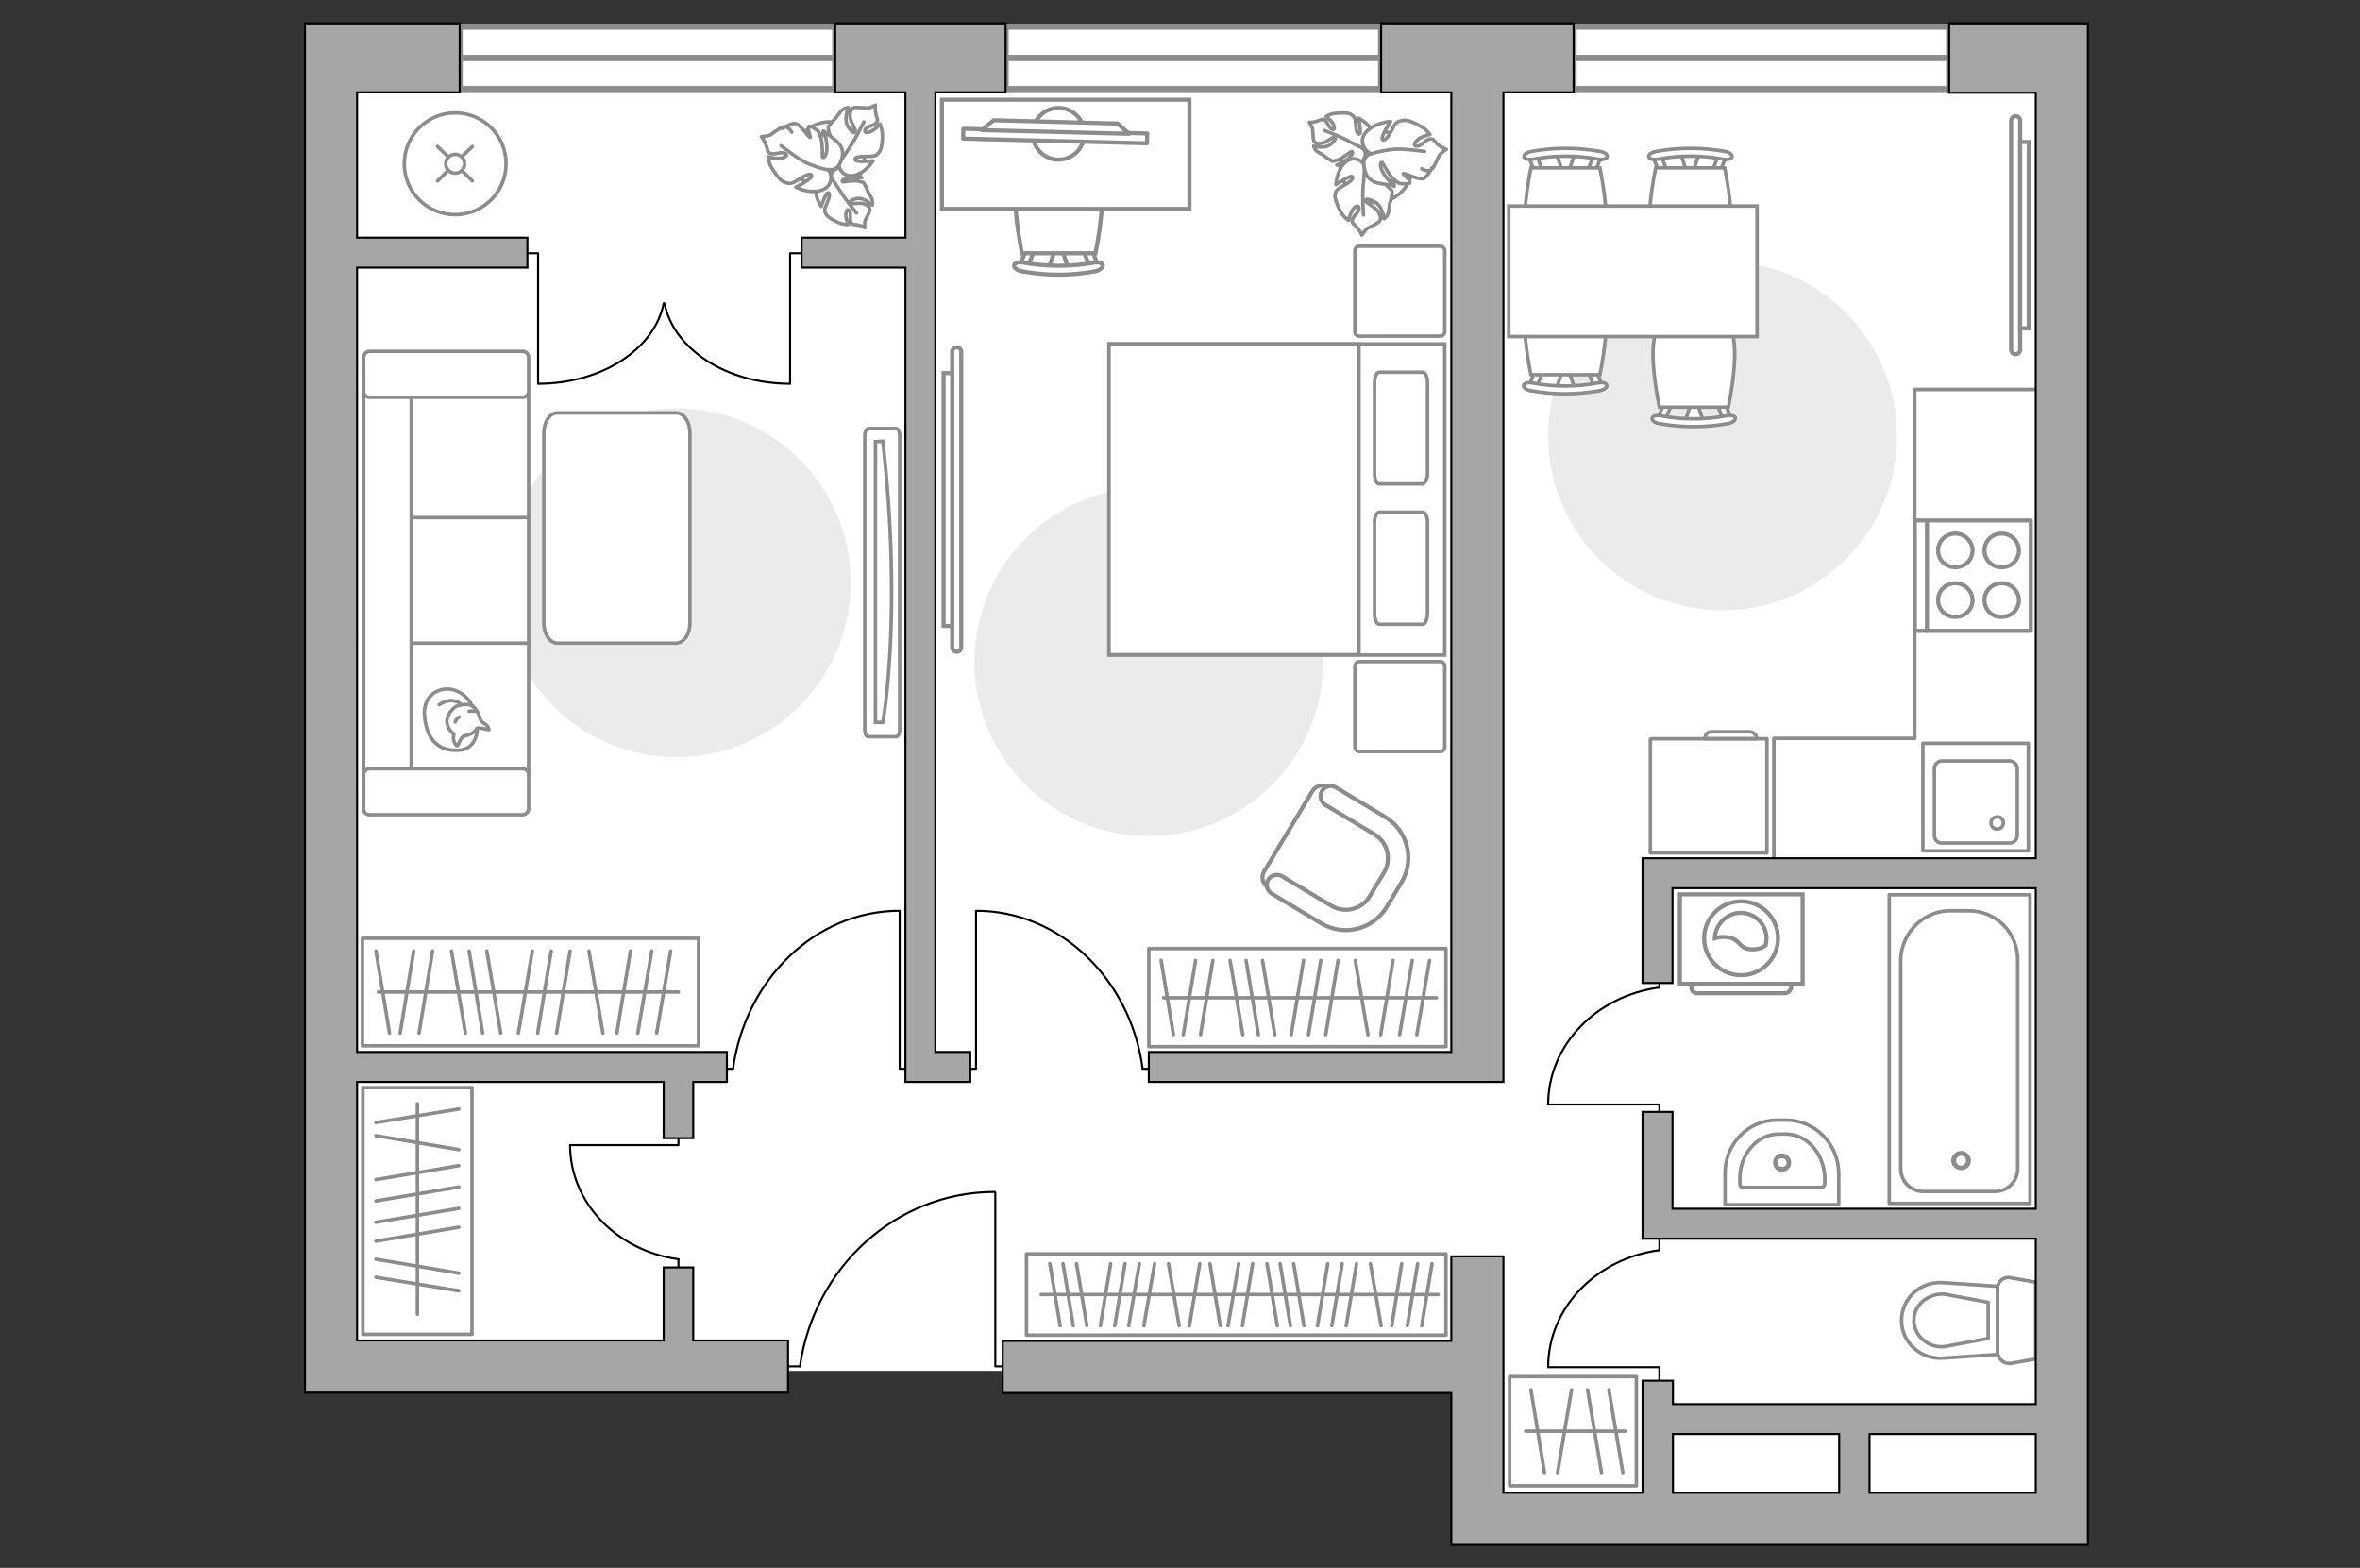 <?xml version="1.0" encoding="utf-8"?>
<!-- Generator: Adobe Illustrator 25.1.0, SVG Export Plug-In . SVG Version: 6.00 Build 0)  -->
<svg version="1.1" id="Слой_1" xmlns="http://www.w3.org/2000/svg" xmlns:xlink="http://www.w3.org/1999/xlink" x="0px" y="0px"
	 viewBox="0 0 575 382" style="enable-background:new 0 0 575 382;" xml:space="preserve">
<rect x="0" y="0" width="575" height="382" fill="#333333" stroke="none"/>
<style type="text/css">
	.st0{fill:#FFFFFF;}
	.st1{fill:#FFFFFF;stroke:#8C8C8C;stroke-width:1.5;stroke-linecap:round;stroke-miterlimit:10;}
	.st2{fill:none;stroke:#8C8C8C;stroke-width:0.883;stroke-linecap:round;stroke-linejoin:round;stroke-miterlimit:10;}
	.st3{fill:none;stroke:#8C8C8C;stroke-width:0.854;stroke-linecap:round;stroke-linejoin:round;stroke-miterlimit:10;}
	.st4{fill:#EBEBEB;}
	.st5{fill:#FFFFFF;stroke:#8C8C8C;stroke-width:0.854;stroke-miterlimit:10;}
	.st6{fill:#FFFFFF;stroke:#8C8C8C;stroke-width:0.854;stroke-linecap:round;stroke-linejoin:round;stroke-miterlimit:10;}
	.st7{fill:#FFFFFF;stroke:#8C8C8C;stroke-miterlimit:10;}
	.st8{fill:#FFFFFF;stroke:#8C8C8C;stroke-linecap:round;stroke-linejoin:round;stroke-miterlimit:10.001;}
	.st9{fill:#FFFFFF;stroke:#8C8C8C;stroke-width:1;stroke-linecap:round;stroke-linejoin:round;stroke-miterlimit:10.002;}
	.st10{fill:#FFFFFF;stroke:#8C8C8C;stroke-linecap:round;stroke-linejoin:round;stroke-miterlimit:10;}
	.st11{fill:none;stroke:#000000;stroke-width:0.5;stroke-linecap:round;stroke-linejoin:round;stroke-miterlimit:10;}
	.st12{fill:none;stroke:#8C8C8C;stroke-linecap:round;stroke-linejoin:round;stroke-miterlimit:10;}
	.st13{fill:#8C8C8C;}
	.st14{fill:#A6A6A6;stroke:#000000;stroke-width:0.5;stroke-miterlimit:10;}
	.st15{fill-rule:evenodd;clip-rule:evenodd;fill:#FFFFFF;fill-opacity:0.1;stroke:#8C8C8C;stroke-miterlimit:10;}
	.st16{fill:none;stroke:#8C8C8C;stroke-width:1.07;stroke-linecap:round;stroke-linejoin:round;stroke-miterlimit:10;}
	.st17{fill:none;stroke:#8C8C8C;stroke-width:1.461;stroke-linecap:round;stroke-linejoin:round;stroke-miterlimit:10;}
</style>
<g id="bg">
	<polygon class="st0" points="76.6,15.3 76.6,334 356.7,334 356.7,369.1 500.3,369.1 500.3,334 500.3,298 500.3,15.3 	"/>
</g>
<g id="windows">
	<g>
		<g>
			<g>
				<path id="Vector_118_3_" class="st1" d="M112,14.1v7.6h91.5v-7.6H112z"/>
				<path id="Vector_124_3_" class="st1" d="M112,6.5v7.6h91.5V6.5H112z"/>
			</g>
		</g>
	</g>
	<g>
		<g>
			<g>
				<path id="Vector_118_2_" class="st1" d="M245,14.1v7.6l91.5,0v-7.6H245z"/>
				<path id="Vector_124_2_" class="st1" d="M245,6.5v7.6h91.5V6.5H245z"/>
			</g>
		</g>
	</g>
	<g>
		<g>
			<g>
				<path id="Vector_118_1_" class="st1" d="M383.4,14.1v7.6h91.5v-7.6H383.4z"/>
				<path id="Vector_124_1_" class="st1" d="M383.4,6.5v7.6h91.5V6.5H383.4z"/>
			</g>
		</g>
	</g>
</g>
<g id="furniture">
	<g>
		<path id="Vector_148_2_" class="st2" d="M432.2,211.3v-31.4h34.3v-85H496"/>
		<g>
			<path id="Vector_8_2_" class="st3" d="M430.2,180h-27.9c0,0-0.2,0-0.2,0.2l0,27.6h28.4l0-27.7C430.5,180,430.5,179.9,430.2,180z"
				/>
			<path id="Vector_9_2_" class="st3" d="M415.4,180H428c0-1-0.8-1.7-1.7-1.7H417C416.1,178.3,415.4,178.9,415.4,180z"/>
		</g>
	</g>
	<path id="Vector_96_5_" class="st4" d="M377.2,106.2c0-23.4,19-42.5,42.5-42.5c23.4,0,42.5,19.1,42.5,42.5s-19,42.5-42.5,42.5
		S377.2,129.7,377.2,106.2z"/>
	<g>
		<g id="Group_6_1_">
			<g id="Group_7_1_">
				<path id="Vector_15_1_" class="st5" d="M409.5,37.4l1.5,4.7h1.4l1.6-4.7H409.5z"/>
			</g>
			<g id="Group_8_1_">
				<path id="Vector_16_1_" class="st5" d="M418.4,42c0.4,0,0.8-0.2,0.8-0.5l1.5-3.8c0.1-0.4-0.2-0.7-0.7-0.8
					c-0.5-0.1-1,0.1-1.1,0.4l-1.5,3.8c-0.1,0.4,0.2,0.7,0.7,0.8C418.2,42,418.3,42,418.4,42z"/>
			</g>
			<g id="Group_9_1_">
				<path id="Vector_17_1_" class="st5" d="M405.1,42c0.1,0,0.1,0,0.2,0c0.6-0.1,0.8-0.4,0.7-0.8l-1.5-3.8c-0.2-0.3-0.7-0.5-1.2-0.4
					c-0.6,0.1-0.8,0.4-0.7,0.8l1.5,3.8C404.3,41.8,404.6,42,405.1,42z"/>
			</g>
			<path id="Vector_18_1_" class="st5" d="M403.4,60.5c3,3,13.8,3,16.8,0c3.5-3.4,0-19.6,0-19.6h-16.8
				C403.4,40.9,399.9,57.1,403.4,60.5z"/>
			<path id="Vector_19_1_" class="st5" d="M403.9,38.8c5.2-1,10.7-1,16,0c1.1,0.2,2-0.1,2.1-0.6s-0.7-1.2-1.8-1.3
				c-5.5-1-11.2-1-16.7,0c-1.1,0.2-1.9,0.8-1.8,1.3C401.8,38.7,402.7,39,403.9,38.8z"/>
		</g>
		<g id="Group_2_2_">
			<g id="Group_3_2_">
				<path id="Vector_10_2_" class="st5" d="M379.2,37.4l1.6,4.7h1.3l1.6-4.7H379.2z"/>
			</g>
			<g id="Group_4_2_">
				<path id="Vector_11_2_" class="st5" d="M388,42c0.4,0,0.8-0.2,0.8-0.5l1.5-3.8c0.1-0.4-0.2-0.7-0.7-0.8c-0.5-0.1-1,0.1-1.1,0.4
					l-1.5,3.8c-0.1,0.4,0.2,0.7,0.7,0.8C387.9,42,388,42,388,42z"/>
			</g>
			<g id="Group_5_2_">
				<path id="Vector_12_2_" class="st5" d="M374.8,42c0.1,0,0.1,0,0.2,0c0.6-0.1,0.8-0.4,0.7-0.8l-1.5-3.8c-0.2-0.3-0.7-0.5-1.2-0.4
					c-0.6,0.1-0.8,0.4-0.7,0.8l1.5,3.8C374,41.8,374.4,42,374.8,42z"/>
			</g>
			<path id="Vector_13_2_" class="st5" d="M373,60.5c3,3,13.8,3,16.8,0c3.5-3.4,0-19.6,0-19.6H373C373,40.9,369.6,57.1,373,60.5z"/>
			<path id="Vector_14_2_" class="st5" d="M373.5,38.8c5.2-1,10.7-1,16,0c1.1,0.2,2-0.1,2.1-0.6s-0.7-1.2-1.8-1.3
				c-5.5-1-11.2-1-16.7,0c-1.1,0.2-1.9,0.8-1.8,1.3C371.4,38.7,372.4,39,373.5,38.8z"/>
		</g>
		<g id="Group_14_2_">
			<g id="Group_15_2_">
				<path id="Vector_25_1_" class="st5" d="M415,102.6l-1.6-4.7h-1.3l-1.5,4.7H415z"/>
			</g>
			<g id="Group_16_2_">
				<path id="Vector_26_1_" class="st5" d="M406.1,98c-0.4,0-0.8,0.2-0.8,0.5l-1.5,3.8c-0.1,0.4,0.2,0.7,0.7,0.8s1-0.1,1.1-0.4
					l1.5-3.8c0.1-0.4-0.2-0.7-0.7-0.8C406.3,98,406.1,98,406.1,98z"/>
			</g>
			<g id="Group_17_2_">
				<path id="Vector_27_1_" class="st5" d="M419.4,98.1c-0.1,0-0.1,0-0.2,0c-0.6,0.1-0.8,0.4-0.7,0.8l1.5,3.8
					c0.2,0.3,0.7,0.5,1.2,0.4c0.6-0.1,0.8-0.4,0.7-0.8l-1.5-3.8C420.2,98.2,419.8,98,419.4,98.1z"/>
			</g>
			<path id="Vector_28_2_" class="st5" d="M421.1,79.6c-3-3-13.8-3-16.8,0c-3.5,3.4,0,19.6,0,19.6h16.8
				C421.1,99.2,424.6,83,421.1,79.6z"/>
			<path id="Vector_29_2_" class="st5" d="M420.6,101.3c-5.2,1-10.7,1-16,0c-1.1-0.2-2,0.1-2.1,0.6s0.7,1.2,1.8,1.3
				c5.5,1,11.2,1,16.7,0c1.1-0.2,1.9-0.8,1.8-1.3C422.8,101.3,421.7,101.1,420.6,101.3z"/>
		</g>
		<g id="Group_18_2_">
			<g id="Group_19_2_">
				<path id="Vector_30_2_" class="st5" d="M383.7,94.7l-1.6-4.7h-1.3l-1.6,4.7H383.7z"/>
			</g>
			<g id="Group_20_2_">
				<path id="Vector_31_2_" class="st5" d="M374.7,90.1c-0.4,0-0.8,0.2-0.8,0.5l-1.5,3.8c-0.1,0.4,0.2,0.7,0.7,0.8s1-0.1,1.1-0.4
					l1.5-3.8c0.1-0.4-0.2-0.7-0.7-0.8C374.9,90.1,374.9,90.1,374.7,90.1z"/>
			</g>
			<g id="Group_21_2_">
				<path id="Vector_32_2_" class="st5" d="M388,90.1c-0.1,0-0.1,0-0.2,0c-0.6,0.1-0.8,0.4-0.7,0.8l1.5,3.8c0.2,0.3,0.7,0.5,1.2,0.4
					c0.6-0.1,0.8-0.4,0.7-0.8l-1.5-3.8C388.8,90.2,388.5,90.1,388,90.1z"/>
			</g>
			<path id="Vector_33_2_" class="st5" d="M389.8,71.7c-3-3-13.8-3-16.8,0c-3.5,3.4,0,19.6,0,19.6h16.8
				C389.8,91.3,393.3,75.1,389.8,71.7z"/>
			<path id="Vector_34_2_" class="st5" d="M389.3,93.3c-5.2,1-10.7,1-16,0c-1.1-0.2-2,0.1-2.1,0.6s0.7,1.2,1.8,1.3
				c5.5,1,11.2,1,16.7,0c1.1-0.2,1.9-0.8,1.8-1.3C391.4,93.3,390.5,93.1,389.3,93.3z"/>
		</g>
		<path id="Vector_35_1_" class="st5" d="M428.1,50.2h-60.5V82h48.9h11.6V50.2L428.1,50.2z"/>
	</g>
	<path id="Vector_96_4_" class="st4" d="M122.3,142c0,23.4,19.1,42.5,42.5,42.5s42.5-19.1,42.5-42.5s-19-42.5-42.5-42.5
		C141.4,99.5,122.3,118.6,122.3,142z"/>
	<g>
		<path id="Vector_54_2_" class="st5" d="M88.6,95.5v31.7h40.2V95.5H88.6z"/>
		<path id="Vector_55_2_" class="st5" d="M88.6,126.1v31.7h40.2v-31.7C128.8,126.1,88.6,126.1,88.6,126.1z"/>
		<path id="Vector_56_2_" class="st5" d="M88.6,156.7v31.7h40.2v-31.7H88.6z"/>
		<path id="Vector_57_2_" class="st5" d="M100.2,93.9l-11.6-3v102h11.6V93.9z"/>
		<path id="Vector_58_2_" class="st5" d="M90,96.8h37.4c0.7,0,1.4-0.7,1.4-1.4V87c0-0.7-0.7-1.4-1.4-1.4H90c-0.7,0-1.4,0.7-1.4,1.4
			v8.4C88.6,96.1,89.2,96.8,90,96.8z"/>
		<path id="Vector_59_2_" class="st5" d="M90,198.5h37.4c0.7,0,1.4-0.7,1.4-1.4v-8.4c0-0.7-0.7-1.4-1.4-1.4H90
			c-0.7,0-1.4,0.7-1.4,1.4v8.4C88.6,197.9,89.2,198.5,90,198.5z"/>
		<g>
			<path class="st6" d="M116.3,177.4c0,0,0.1,5.2-4.6,5.4s-7.5-2.3-8.2-7.7c-0.8-5.4,3.1-7.8,6.7-7.1
				C113.8,168.9,116.2,172.3,116.3,177.4z"/>
			<path class="st6" d="M112.9,179.4c0,0-0.7,0.6-1,1.5c-0.4,1-0.6,0.8-0.6,0.8s-1-0.9-0.8-2.2c0.1-0.7,0.1-0.7,0.1-0.7
				s-1.5-0.9-1.7-2.7s1.4-3.7,2.5-4.1s2.9-0.6,3.8,0.1c1,0.7,1.6,2.2,1.8,3.1s1.5,1.1,1.9,1.9c0.4,0.8,0.2,0.7,0.2,0.7
				s-2.4-0.6-2.8-0.4C115.8,177.6,116.1,178.7,112.9,179.4z"/>
			<path class="st6" d="M111.9,174.7c0,0-0.7,0.3-1,1.2"/>
			<path class="st6" d="M114.3,173.3c0,0,0.7-0.2,1.3,0"/>
			<path class="st3" d="M112.3,171.7c0,0-0.3-0.8-2.1-1c-1.5-0.2-3.2,1-3.2,1"/>
		</g>
	</g>
	<path id="Vector_84_2_" class="st5" d="M168.1,151.8v-46.3c0-2.7-1.5-4.9-3.3-4.9h-29c-1.9,0-3.3,2.3-3.3,4.9v46.3
		c0,2.7,1.5,4.9,3.3,4.9h29C166.7,156.5,168.1,154.5,168.1,151.8z"/>
	<g>
		<g>
			<path class="st5" d="M219.2,177.9v-71.8c0-1-0.4-1.7-0.9-1.7h-6.7c-0.5,0-0.9,0.8-0.9,1.7v71.7c0,1,0.4,1.7,0.9,1.7h6.7
				C218.8,179.5,219.2,178.8,219.2,177.9z"/>
			<path id="Vector_103_4_" class="st5" d="M213.3,107.6V176h1.8c0,0,4.8-25.9,0-68.5L213.3,107.6z"/>
		</g>
	</g>
	<path id="Vector_96_1_" class="st4" d="M322.4,161.2c0-23.4-19.1-42.5-42.5-42.5s-42.5,19.1-42.5,42.5s19,42.5,42.5,42.5
		S322.4,184.6,322.4,161.2z"/>
	<g>
		<path id="Vector_60_4_" class="st5" d="M205.4,46.1c4.3-1.8,6.4-6.8,4.5-11.2c-1.8-4.3-6.8-6.4-11.2-4.5
			c-4.3,1.8-6.4,6.8-4.5,11.2S201.1,48,205.4,46.1z"/>
		<path class="st6" d="M202.6,43.7c0,0-0.6-1.4,0.8-2.3c1.4-1,2.9-1.5,4.7,0.1c1.8,1.6,1.9,1.8,1.9,1.8s-2.6-0.3-3.8,0.1
			c-1.2,0.4-1,0.8-0.9,0.9s2.5-0.4,3.7-0.2c1.2,0.3,1.4,0.4,1.4,0.4s1,1.7,1,2s0.8,1.3,1.1,2.1c0.2,0.8,0,1.4,0,1.4s-1.9-2-3.8-1.6
			s-1.7,0.9-1.4,1.1c0.4,0.3,2.3-0.2,3.3,0.2s1.4,1,1.3,1.5c0,0.5-0.9,2-1.1,2.5c-0.2,0.4-0.1,1.8-0.1,1.8s-0.6-0.5-1.8-0.7
			c-1.2-0.2-1.2,0.1-1.6-0.7c-0.4-0.7,0.2-2.1-0.4-2.8c-0.6-0.7-0.9,0.6-0.8,1.6c0.2,1,0.6,1.8,0.6,1.8s-1.2,0.1-2.5-0.5
			s-2.6-1.3-3-2.1s-0.4-1,0.3-2.6c0.7-1.6,0.8-2.6,0.2-2.5c-0.6,0.1-1.6,3.3-1.6,3.3s-1.7-2.3-1.3-4.7
			C199.3,43.2,201.8,42.9,202.6,43.7z"/>
		<path class="st3" d="M208.7,51.9c0,0-2.5-3-3.5-4.6c-0.6-1-1.9-2.9-2.4-3.6c-0.7-1.2-1.1-2.5-1.1-3.8"/>
		<path class="st6" d="M204.4,39.6c0,0-1.2,1.3-2.9,0.2c-1.7-1.1-2.9-2.4-2-5.1c1-2.6,1.1-2.8,1.1-2.8s0.8,2.8,1.9,4
			c1.1,1.1,1.5,0.8,1.5,0.6c0-0.2-1.5-2.5-1.9-3.9c-0.4-1.4-0.3-1.7-0.3-1.7s1.4-1.8,1.7-2c0.3-0.2,1-1.5,1.7-2.1s1.5-0.6,1.5-0.6
			s-1.3,2.9,0,4.8c1.2,1.8,1.7,1.4,1.7,0.9c0.1-0.4-1.3-2.3-1.3-3.6c0-1.3,0.4-1.9,1-2.1c0.6-0.1,2.6,0.1,3.2,0.1
			c0.6,0.1,2-0.7,2-0.7s-0.2,0.9,0.1,2.2c0.3,1.4,0.7,1.2,0.1,2.1c-0.5,0.8-2.2,0.7-2.7,1.7c-0.5,1,1,0.8,2,0.1
			c1-0.7,1.6-1.5,1.6-1.5s0.6,1.3,0.6,2.9c0,1.6-0.2,3.4-0.9,4.1c-0.7,0.8-0.9,0.9-2.9,0.9s-3.2,0.3-2.8,0.9
			c0.4,0.6,4.3,0.2,4.3,0.2s-1.7,2.8-4.4,3.5C205.5,43.4,204.1,41,204.4,39.6z"/>
		<path class="st3" d="M210.5,29.7c0,0-2,4-3.2,5.8c-0.7,1.1-2.2,3.3-2.8,4.2c-0.9,1.3-2.2,2.2-3.6,2.9"/>
		<g>
			<path class="st6" d="M192.9,32.2c-0.7-1.2-1.5-1.5-2.1-1.3c-0.7,0.2-2.4,1.5-3,1.9c-0.5,0.4-2.3,0.5-2.3,0.5s0.7,0.8,1.2,2.2
				c0.5,1.4,0.1,1.5,1.1,1.9s2.5-0.6,3.5,0c1,0.5-0.5,1.3-1.8,1.2c-1.3,0-2.3-0.4-2.3-0.4s0,1.5,1,3s2.1,3.1,3.2,3.3
				c1.1,0.3,1.4,0.4,3.2-0.8c1.9-1.2,3.2-1.6,3.1-0.8c0,0.8-3.8,2.7-3.8,2.7s3.1,1.7,6.1,0.8c3-0.9,2.8-4,1.8-5.1
				c0,0,1.9,0.5,2.8-1.4c0.9-1.8,1.3-3.9-1.1-5.8s-2.6-2-2.6-2s0.8,3.1,0.5,4.8c-0.3,1.7-0.9,1.5-1,1.4s0.1-3.2-0.4-4.7
				s-0.7-1.7-0.7-1.7s-1.9-1.4-2.2-1.1c-0.5,0.5,0.5,2.7,0.3,2.7c-0.4,0-2.5-3.3-3.6-3.4c-1.1-0.2-3.1,1.2-3.1,1.2"/>
			<path class="st3" d="M190.3,35.5c0,0,4.3,3.4,6.4,4.3c1.4,0.6,3.4,1.3,5,1.6"/>
		</g>
	</g>
	<g>
		<path id="Vector_60_1_" class="st5" d="M328.4,35.3c-2.9,3.8-2.2,9.3,1.7,12.2c3.8,2.9,9.3,2.2,12.2-1.7c2.9-3.8,2.2-9.3-1.7-12.2
			C336.7,30.6,331.3,31.4,328.4,35.3z"/>
		<path class="st6" d="M331.9,36c0,0,1.3,1,0.5,2.5c-0.7,1.5-1.8,2.8-4.2,2.3c-2.3-0.5-2.5-0.6-2.5-0.6s2.4-1,3.3-2
			c0.9-1,0.4-1.3,0.3-1.3c-0.2,0-2.1,1.6-3.2,2c-1.2,0.4-1.4,0.4-1.4,0.4s-1.7-0.9-1.9-1.2c-0.2-0.3-1.3-0.7-2-1.3
			c-0.6-0.5-0.7-1.2-0.7-1.2s2.7,0.8,4.2-0.5c1.5-1.4,1.1-1.7,0.7-1.7s-1.9,1.4-3,1.5c-1.1,0.2-1.7-0.1-1.9-0.6
			c-0.2-0.5-0.2-2.3-0.3-2.8c0-0.5-0.8-1.7-0.8-1.7s0.9,0.1,2-0.3c1.2-0.4,1.1-0.7,1.8-0.2c0.7,0.4,0.9,1.9,1.8,2.2
			c0.8,0.3,0.5-1-0.1-1.8c-0.7-0.8-1.4-1.3-1.4-1.3s0.9-0.7,2.4-0.8c1.4-0.1,3-0.2,3.7,0.3c0.8,0.5,1,0.7,1.1,2.4
			c0.1,1.7,0.5,2.7,1,2.3c0.4-0.5-0.3-3.8-0.3-3.8s2.6,1.2,3.5,3.5C335.2,34.7,333.2,36.2,331.9,36z"/>
		<path class="st3" d="M322.7,31.8c0,0,3.7,1.4,5.4,2.3c1,0.6,3.1,1.6,3.9,2c1.2,0.6,2.2,1.5,2.9,2.7"/>
		<path class="st6" d="M332.4,40.6c0,0,0.5-1.8,2.5-1.7c2,0.1,3.8,0.7,4.3,3.5s0.5,3,0.5,3s-2.2-2.1-3.7-2.6s-1.7,0.1-1.6,0.2
			c0.1,0.1,2.7,1.3,3.7,2.4c1.1,1,1.1,1.3,1.1,1.3s-0.3,2.3-0.5,2.6c-0.2,0.3-0.2,1.8-0.5,2.7c-0.3,0.9-1,1.3-1,1.3
			s-0.3-3.2-2.4-4.2c-2.1-1-2.2-0.4-2,0c0.2,0.4,2.3,1.4,3,2.5c0.7,1.1,0.7,1.9,0.2,2.4c-0.4,0.5-2.2,1.3-2.8,1.6
			c-0.5,0.3-1.4,1.7-1.4,1.7s-0.3-0.9-1.2-1.9c-0.9-1.1-1.2-0.7-1.1-1.8c0.1-1,1.7-1.8,1.6-2.9c-0.1-1.1-1.3-0.2-1.8,0.9
			c-0.6,1.1-0.7,2.1-0.7,2.1s-1.2-0.7-2-2.2s-1.5-3.1-1.3-4.1s0.3-1.2,2.1-2.2c1.8-1,2.6-1.9,2-2.2c-0.6-0.3-3.9,2-3.9,2
			s0.1-3.3,2.1-5.3C329.7,37.7,332.2,39.1,332.4,40.6z"/>
		<path class="st3" d="M332.2,52.4c0,0-0.3-4.6-0.1-6.8c0.2-1.4,0.3-4.1,0.4-5.2c0.1-1.6,0.8-3.1,1.7-4.4"/>
		<g>
			<path class="st6" d="M346.4,41.1c1.2,0.7,2,0.6,2.5,0.1s1.4-2.6,1.7-3.2c0.3-0.7,1.8-1.6,1.8-1.6s-1-0.3-2.2-1.3
				c-1.1-1.1-0.8-1.3-1.9-1.2c-1.1,0.1-1.9,1.8-3.1,1.7c-1.2,0-0.3-1.4,0.9-2c1.2-0.7,2.3-0.8,2.3-0.8s-0.8-1.3-2.4-2.1
				c-1.6-0.9-3.4-1.7-4.5-1.3c-1.1,0.3-1.4,0.3-2.4,2.3s-2,2.9-2.3,2.2c-0.4-0.7,2-4.3,2-4.3s-3.6,0.2-5.8,2.4
				c-2.2,2.2-0.5,4.9,1,5.4c0,0-1.9,0.6-1.7,2.7c0.2,2.1,0.9,4.1,3.9,4.6c3.1,0.5,3.3,0.5,3.3,0.5s-2.3-2.3-2.9-3.9
				c-0.6-1.6,0-1.8,0.2-1.7c0.1,0.1,1.5,2.9,2.7,4c1.2,1.1,1.5,1.1,1.5,1.1s2.4,0.3,2.5-0.2c0.2-0.7-1.8-2.1-1.6-2.2
				c0.3-0.2,3.8,1.6,4.9,1.2c1-0.4,2.1-2.6,2.1-2.6"/>
			<path class="st3" d="M347.1,36.9c0,0-5.5-0.8-7.8-0.5c-1.5,0.2-3.6,0.5-5.2,1.1"/>
		</g>
	</g>
	<g>
		<path id="Vector_97_4_" class="st6" d="M330.1,162.2v19.9c0,0.5,0.5,1,1,1H351c0.5,0,1-0.5,1-1v-19.9c0-0.5-0.5-1-1-1h-19.8
			C330.6,161.2,330.2,161.7,330.1,162.2z"/>
		<path id="Vector_97_1_" class="st6" d="M330.1,61v19.9c0,0.5,0.5,1,1,1H351c0.5,0,1-0.5,1-1V61c0-0.5-0.5-1-1-1h-19.8
			C330.6,60,330.2,60.4,330.1,61z"/>
		<g>
			<path id="Vector_98_2_" class="st5" d="M270.2,83.8v75.8H352V83.8H270.2L270.2,83.8z"/>
			<path id="Vector_99_2_" class="st5" d="M270.2,159.5V83.8h60.9v66.8v8.9h-8.3L270.2,159.5L270.2,159.5z"/>
			<path id="Vector_100_2_" class="st3" d="M347.8,115.6V93.1c0-1.3-0.5-2.4-1.2-2.4h-10.5c-0.7,0-1.2,1.1-1.2,2.4v22.4
				c0,1.3,0.5,2.4,1.2,2.4h10.5C347.2,117.8,347.7,116.8,347.8,115.6z"/>
			<path id="Vector_101_2_" class="st3" d="M347.8,149.7v-22.5c0-1.3-0.5-2.4-1.2-2.4h-10.5c-0.7,0-1.2,1.1-1.2,2.4v22.5
				c0,1.3,0.5,2.4,1.2,2.4h10.5C347.2,152.1,347.7,151.1,347.8,149.7z"/>
		</g>
	</g>
	<g>
		<rect x="88.3" y="228.6" class="st3" width="81.9" height="26.2"/>
		<line class="st3" x1="150.3" y1="251.7" x2="153.6" y2="231.7"/>
		<line class="st3" x1="146.9" y1="251.7" x2="143.5" y2="231.7"/>
		<line class="st3" x1="135.6" y1="251.7" x2="138.9" y2="231.7"/>
		<line class="st3" x1="131" y1="251.7" x2="134.3" y2="231.7"/>
		<line class="st3" x1="160" y1="251.7" x2="163.4" y2="231.7"/>
		<line class="st3" x1="155.4" y1="251.7" x2="158.8" y2="231.7"/>
		<line class="st3" x1="126.3" y1="251.7" x2="129.7" y2="231.7"/>
		<line class="st3" x1="117.6" y1="251.7" x2="114.3" y2="231.7"/>
		<line class="st3" x1="122" y1="251.7" x2="118.6" y2="231.7"/>
		<line class="st3" x1="113.4" y1="251.7" x2="110" y2="231.7"/>
		<line class="st3" x1="102.1" y1="251.7" x2="105.4" y2="231.7"/>
		<line class="st3" x1="97.5" y1="251.7" x2="100.8" y2="231.7"/>
		<line class="st3" x1="94.9" y1="251.7" x2="91.6" y2="231.7"/>
		<line class="st3" x1="165.3" y1="241.7" x2="92.2" y2="241.7"/>
	</g>
	<g>
		<rect x="279.9" y="231.1" class="st3" width="72.4" height="23.9"/>
		<line class="st3" x1="336.4" y1="252.1" x2="339.4" y2="234"/>
		<line class="st3" x1="333.3" y1="252.1" x2="330.2" y2="234"/>
		<line class="st3" x1="323" y1="252.1" x2="326" y2="234"/>
		<line class="st3" x1="318.8" y1="252.1" x2="321.8" y2="234"/>
		<line class="st3" x1="345.2" y1="252.1" x2="348.3" y2="234"/>
		<line class="st3" x1="341" y1="252.1" x2="344.1" y2="234"/>
		<line class="st3" x1="314.6" y1="252.1" x2="317.6" y2="234"/>
		<line class="st3" x1="306.6" y1="252.1" x2="303.6" y2="234"/>
		<line class="st3" x1="310.6" y1="252.1" x2="307.6" y2="234"/>
		<line class="st3" x1="302.8" y1="252.1" x2="299.7" y2="234"/>
		<line class="st3" x1="292.5" y1="252.1" x2="295.5" y2="234"/>
		<line class="st3" x1="288.3" y1="252.1" x2="291.3" y2="234"/>
		<line class="st3" x1="285.9" y1="252.1" x2="282.9" y2="234"/>
		<line class="st3" x1="350" y1="243.1" x2="283.5" y2="243.1"/>
	</g>
	<g>
		<rect x="250.1" y="305.5" class="st3" width="102.2" height="19.8"/>
		<line class="st3" x1="339.1" y1="323" x2="341.5" y2="307.9"/>
		<line class="st3" x1="336.5" y1="323" x2="333.9" y2="307.9"/>
		<line class="st3" x1="328" y1="323" x2="330.5" y2="307.9"/>
		<line class="st3" x1="289.8" y1="323" x2="292.3" y2="307.9"/>
		<line class="st3" x1="287.3" y1="323" x2="284.7" y2="307.9"/>
		<line class="st3" x1="278.7" y1="323" x2="281.3" y2="307.9"/>
		<line class="st3" x1="324.5" y1="323" x2="327" y2="307.9"/>
		<line class="st3" x1="346.4" y1="323" x2="348.9" y2="307.9"/>
		<line class="st3" x1="342.9" y1="323" x2="345.4" y2="307.9"/>
		<line class="st3" x1="321" y1="323" x2="323.5" y2="307.9"/>
		<line class="st3" x1="314.4" y1="323" x2="311.9" y2="307.9"/>
		<line class="st3" x1="317.7" y1="323" x2="315.2" y2="307.9"/>
		<line class="st3" x1="311.2" y1="323" x2="308.7" y2="307.9"/>
		<line class="st3" x1="275" y1="323" x2="277.6" y2="307.9"/>
		<line class="st3" x1="271.6" y1="323" x2="274.1" y2="307.9"/>
		<line class="st3" x1="268.1" y1="323" x2="270.6" y2="307.9"/>
		<line class="st3" x1="261.5" y1="323" x2="259" y2="307.9"/>
		<line class="st3" x1="264.8" y1="323" x2="262.3" y2="307.9"/>
		<line class="st3" x1="258.3" y1="323" x2="255.8" y2="307.9"/>
		<line class="st3" x1="302.7" y1="323" x2="305.2" y2="307.9"/>
		<line class="st3" x1="299.2" y1="323" x2="301.8" y2="307.9"/>
		<line class="st3" x1="297.3" y1="323" x2="294.8" y2="307.9"/>
		<line class="st3" x1="350.4" y1="315.4" x2="253.7" y2="315.4"/>
	</g>
	<g>
		<rect x="88.4" y="265" class="st3" width="26.6" height="60.1"/>
		<line class="st3" x1="91.6" y1="311.2" x2="111.8" y2="314.5"/>
		<line class="st3" x1="91.6" y1="292.6" x2="111.8" y2="289.2"/>
		<line class="st3" x1="91.6" y1="297.8" x2="111.8" y2="294.4"/>
		<line class="st3" x1="91.6" y1="302.4" x2="111.8" y2="299"/>
		<line class="st3" x1="91.6" y1="287.4" x2="111.8" y2="284"/>
		<line class="st3" x1="91.6" y1="276.7" x2="111.8" y2="280.1"/>
		<line class="st3" x1="91.6" y1="306.8" x2="111.8" y2="310.2"/>
		<line class="st3" x1="91.6" y1="273.5" x2="111.8" y2="270.2"/>
		<line class="st3" x1="101.7" y1="320.2" x2="101.7" y2="268.9"/>
	</g>
	<g>
		<path class="st7" d="M232,85.7c0-0.6,0.5-1.1,1.1-1.1s1.1,0.5,1.1,1.1v72c0,0.6-0.5,1.1-1.1,1.1s-1.1-0.5-1.1-1.1V85.7z"/>
		<rect x="229.9" y="90.9" class="st7" width="2.1" height="61.6"/>
	</g>
	<g>
		<path class="st7" d="M492.2,85.2c0,0.6-0.5,1.1-1.1,1.1c-0.6,0-1.1-0.5-1.1-1.1V29.4c0-0.6,0.5-1.1,1.1-1.1c0.6,0,1.1,0.5,1.1,1.1
			V85.2z"/>
		<rect x="492.2" y="34.6" class="st7" width="2.1" height="45.4"/>
	</g>
	<g>
		<circle class="st6" cx="110.9" cy="39.9" r="12.4"/>
		<line class="st3" x1="112.6" y1="41.6" x2="115.1" y2="44.1"/>
		<circle class="st6" cx="110.9" cy="39.9" r="2.3"/>
		<line class="st3" x1="106.6" y1="35.7" x2="109.1" y2="38.1"/>
		<line class="st3" x1="112.6" y1="38.1" x2="115.1" y2="35.7"/>
		<line class="st3" x1="106.6" y1="44.1" x2="109.1" y2="41.6"/>
	</g>
	<g id="Group_2_6_">
		<g id="Group_3_6_">
			<path id="Vector_10_6_" class="st7" d="M255.5,65.4l1.7-5h1.4l1.7,5H255.5z"/>
		</g>
		<g id="Group_4_6_">
			<path id="Vector_11_6_" class="st7" d="M251.1,60.6c0.5,0.1,0.9,0.5,0.7,0.9l-1.6,4.1c-0.1,0.3-0.6,0.6-1.2,0.5
				c-0.5-0.1-0.9-0.5-0.7-0.9l1.6-4.1c0-0.3,0.4-0.6,0.9-0.6C250.9,60.5,251,60.5,251.1,60.6z"/>
		</g>
		<g id="Group_5_6_">
			<path id="Vector_12_6_" class="st7" d="M266.1,61l1.6,4.1c0.2,0.4-0.1,0.8-0.7,0.9s-1.1-0.1-1.3-0.5l-1.6-4.1
				c-0.2-0.4,0.1-0.8,0.7-0.9c0.1,0,0.2,0,0.3,0C265.5,60.5,265.9,60.8,266.1,61z"/>
		</g>
		<path id="Vector_13_6_" class="st7" d="M266.9,61.7H249c0,0-3.7-17.3,0-21c3.1-3.2,14.7-3.2,17.9,0
			C270.6,44.4,266.9,61.7,266.9,61.7z"/>
		<path id="Vector_14_6_" class="st7" d="M268.7,64.6c0.1,0.6-0.7,1.2-1.9,1.5c-5.8,1.1-11.9,1.1-17.8,0c-1.2-0.2-2.1-0.9-1.9-1.5
			c0.1-0.5,1.1-0.9,2.3-0.6c5.6,1,11.5,1,17.1,0C267.6,63.8,268.7,64.1,268.7,64.6z"/>
	</g>
	<path id="Vector_36_2_" class="st7" d="M229.5,50.9V24.3h11.6h48.7v26.6H229.5L229.5,50.9z"/>
	<g>
		<ellipse class="st8" cx="257.9" cy="32.6" rx="6.3" ry="6.3"/>
		<g>
			
				<rect x="255.9" y="10.9" transform="matrix(2.553709e-02 -1 1 2.553709e-02 217.223 289.4)" class="st9" width="2.4" height="44.8"/>
			<polygon class="st10" points="239.2,31.7 275.1,32.6 272.3,30.1 242.1,29.3 			"/>
		</g>
	</g>
	<g>
		<path id="Vector_37_3_" class="st7" d="M323.8,191.8l13.5,8.2c4.9,3,6.5,9.5,3.5,14.4l-3.9,6.5c-3,4.9-9.5,6.5-14.4,3.5l-13.5-8.2
			c-1.4-0.8-1.8-2.6-1-3.9l11.8-19.6C320.6,191.4,322.3,191,323.8,191.8z"/>
		<path id="Vector_38_4_" class="st7" d="M325.4,191.8l12,7.2c5.6,3.3,7.4,10.5,4,16.1l-3.5,5.8c-3.3,5.6-10.5,7.4-16.1,4l-12-7.2
			c-1.1-0.7-1.5-2.2-0.8-3.4c0.7-1.1,2.2-1.5,3.4-0.8l12,7.2c3.2,1.9,7.4,0.9,9.3-2.3l3.5-5.8c1.9-3.2,0.9-7.4-2.3-9.3l-12-7.2
			c-1.1-0.7-1.5-2.2-0.8-3.4C322.8,191.5,324.3,191.2,325.4,191.8z"/>
	</g>
	<g id="Group_34_1_">
		<path id="Vector_158_1_" class="st11" d="M237.8,222v38.4h-4.5"/>
		<path id="Vector_159_1_" class="st11" d="M282.9,260.4h-4.5"/>
		<path id="Vector_160_1_" class="st11" d="M278.4,260.4c-2.9-21.7-20-38.5-40.6-38.5"/>
	</g>
	<g id="Group_34_3_">
		<path id="Vector_158_3_" class="st11" d="M223.7,260.4h-4.5V222"/>
		<path id="Vector_159_3_" class="st11" d="M178.6,260.4h-4.5"/>
		<path id="Vector_160_3_" class="st11" d="M219.2,221.9c-20.6,0-37.6,16.8-40.6,38.5"/>
	</g>
	<g id="Group_34_4_">
		<path id="Vector_158_4_" class="st11" d="M165.3,275.9v3.1H139"/>
		<path id="Vector_159_4_" class="st11" d="M165.3,306.8v3.1"/>
		<path id="Vector_160_4_" class="st11" d="M138.9,279c0,14.1,11.5,25.8,26.4,27.8"/>
	</g>
	<g id="Group_34_6_">
		<path id="Vector_158_6_" class="st11" d="M377.3,269.1h27v3.2"/>
		<path id="Vector_159_6_" class="st11" d="M404.3,237.4v3.2"/>
		<path id="Vector_160_6_" class="st11" d="M404.3,240.6c-15.3,2-27.1,14-27.1,28.5"/>
	</g>
	<g id="Group_34_5_">
		<path id="Vector_158_5_" class="st11" d="M377.3,333.1h27v3.2"/>
		<path id="Vector_159_5_" class="st11" d="M404.3,301.4v3.2"/>
		<path id="Vector_160_5_" class="st11" d="M404.3,304.6c-15.3,2-27.1,14-27.1,28.5"/>
	</g>
	<g>
		<path id="Vector_142_1_" class="st12" d="M494.8,126.8v26.9h-28.3v-26.9H494.8z"/>
		<g id="Group_28_1_">
			<g id="Group_29_1_">
				<path id="Vector_143_1_" class="st12" d="M483.5,146.2c0-2.3,1.9-4.1,4.2-4.1s4.2,1.9,4.2,4.1c0,2.4-1.9,4.1-4.2,4.1
					C485.3,150.4,483.5,148.5,483.5,146.2z"/>
				<path id="Vector_144_1_" class="st12" d="M472.2,146.2c0-2.3,1.9-4.1,4.2-4.1c2.3,0,4.2,1.9,4.2,4.1c0,2.4-1.9,4.1-4.2,4.1
					C474.1,150.4,472.2,148.5,472.2,146.2z"/>
			</g>
			<g id="Group_30_1_">
				<path id="Vector_145_1_" class="st12" d="M483.5,134.1c0-2.3,1.9-4.1,4.2-4.1s4.2,1.9,4.2,4.1c0,2.4-1.9,4.1-4.2,4.1
					S483.5,136.5,483.5,134.1z"/>
				<path id="Vector_146_1_" class="st12" d="M472.2,134.1c0-2.3,1.9-4.1,4.2-4.1c2.3,0,4.2,1.9,4.2,4.1c0,2.4-1.9,4.1-4.2,4.1
					C474.1,138.2,472.2,136.5,472.2,134.1z"/>
			</g>
		</g>
		<path id="Vector_147_1_" class="st12" d="M469.5,153.7v-26.6"/>
	</g>
	<g>
		<rect x="367.8" y="335.4" class="st3" width="30.9" height="26.6"/>
		<line class="st3" x1="395.4" y1="358.8" x2="392" y2="338.6"/>
		<line class="st3" x1="390.2" y1="358.8" x2="386.8" y2="338.6"/>
		<line class="st3" x1="379.5" y1="358.8" x2="382.9" y2="338.6"/>
		<line class="st3" x1="376.3" y1="358.8" x2="373" y2="338.6"/>
		<line class="st3" x1="396.1" y1="348.7" x2="371.7" y2="348.7"/>
	</g>
</g>
<g id="plan">
	<g>
		<g>
			<polyline class="st11" points="198.4,61.7 192.5,61.7 192.5,93.4 			"/>
			<path class="st11" d="M192.5,93.5c-15.6,0-28.4-8.5-30.6-19.6"/>
		</g>
		<g>
			<polyline class="st11" points="125.2,61.7 131.1,61.7 131.1,93.4 			"/>
			<path class="st11" d="M131.1,93.5c15.6,0,28.4-8.5,30.6-19.6"/>
		</g>
	</g>
	<g>
		<g>
			<g id="Group_27_1_">
				<path id="Vector_140_1_" class="st3" d="M494.2,181.1h-25.7l0,26.2h25.7V181.1z"/>
			</g>
			<g>
				<path id="Vector_139_1_" class="st3" d="M486.6,199c0.9,0,1.5,0.6,1.5,1.5s-0.7,1.5-1.5,1.5c-0.9,0-1.5-0.7-1.5-1.5
					C485.1,199.6,485.7,199.1,486.6,199z"/>
				<path id="Vector_141_1_" class="st3" d="M473,205.4h16.7c1,0,1.8-0.9,1.8-1.9l0-16.2c0-1.1-0.9-1.9-1.8-1.9h-16.6
					c-1,0-1.8,0.9-1.8,1.9v16.2C471.3,204.5,472,205.4,473,205.4z"/>
			</g>
		</g>
	</g>
	<g id="Group_26_1_">
		<path id="Vector_130_1_" class="st3" d="M486.7,329.5v-15.7c0-1.6,1.5-2.8,3.1-2.5l6.2,1.1v18.7l-6.2,1.1
			C488.2,332.3,486.8,331.1,486.7,329.5z"/>
		<path id="Vector_131_1_" class="st3" d="M463.3,321.7c0-5.3,4.5-9.5,10-9.2l13.4,0.9V330l-13.4,0.9
			C467.8,331.2,463.3,327,463.3,321.7z"/>
		<path id="Vector_132_1_" class="st3" d="M484.4,317.3l-10.7-2c-1.9-0.1-3.7,0.5-5.2,1.7c-1.4,1.2-2.2,2.9-2.2,4.7
			c0,1.7,0.8,3.5,2.2,4.7c1.4,1.2,3.2,1.9,5.2,1.7l10.7-2V317.3z"/>
	</g>
	<g>
		<path id="Vector_135_2_" class="st3" d="M494.6,218v75.2h-34.3V218H494.6z"/>
		<path id="Vector_136_2_" class="st3" d="M474.9,221.9h4.7c6.9,0,12,5.4,12,12v50.8c0,3.1-2.4,5.6-5.6,5.6h-17.3
			c-3.1,0-5.6-2.4-5.6-5.6v-50.8C463.2,227.4,468.5,222,474.9,221.9z"/>
		<path class="st13" d="M480.2,282.8c0-1.3-1.1-2.4-2.4-2.4c-1.3,0-2.4,1.1-2.4,2.4c0,1.2,1.1,2.3,2.4,2.3
			C479.1,285.1,480.2,284.1,480.2,282.8z M476.6,282.8c0-0.6,0.5-1.2,1.2-1.2c0.7,0,1.2,0.4,1.2,1.2c0,0.6-0.5,1.2-1.2,1.2
			C477.1,284,476.6,283.4,476.6,282.8z"/>
	</g>
	<g>
		<path id="Vector_133_1_" class="st3" d="M433.6,276.3h1.5c5.3,0,9.5,5,9.5,11v1.1c0,0.4-0.4,0.9-0.8,0.9h-19.1
			c-0.5,0-0.8-0.3-0.8-0.9v-1.1C423.8,281.2,428.2,276.2,433.6,276.3z"/>
		<path id="Vector_134_1_" class="st3" d="M433.1,272.9h2.1c7,0,12.8,5.8,12.8,13.1v7.5h-27.7V286
			C420.2,278.7,426,272.8,433.1,272.9z"/>
		<path class="st13" d="M434.2,281c-1.3,0-2.2,1-2.2,2.3c0,1.3,1,2.2,2.2,2.2c1.2,0,2.2-1,2.2-2.2C436.4,282,435.4,281,434.2,281z
			 M434.2,284.3c-0.6,0-1.1-0.4-1.1-1s0.4-1.1,1.1-1.1c0.6,0,1.1,0.4,1.1,1.1C435.3,283.9,434.8,284.3,434.2,284.3z"/>
	</g>
	<g id="Group_34_2_">
		<path id="Vector_158_2_" class="st11" d="M244.3,332.9h-1.8v-42.3"/>
		<path id="Vector_159_2_" class="st11" d="M194.9,332.9H192"/>
		<path id="Vector_160_2_" class="st11" d="M242.4,290.4c-24.2,0-44.1,18.5-47.5,42.5"/>
	</g>
	<g>
		<polygon class="st14" points="366.3,263.5 366.3,256.3 366.3,22.5 383.4,22.5 383.4,5.7 366.3,5.7 353.6,5.7 336.5,5.7 
			336.5,22.5 353.6,22.5 353.6,256.3 279.9,256.3 279.9,263.6 366.3,263.6 		"/>
		<polygon class="st14" points="220.6,256.3 220.6,263.6 236.4,263.6 236.4,256.3 227.9,256.3 227.9,22.5 245,22.5 245,5.7 
			203.5,5.7 203.5,22.5 220.6,22.5 220.6,57.9 195.3,57.9 195.3,65.2 220.6,65.2 		"/>
		<path class="st14" d="M366.3,339.3v-12.7v-20.5h-12.7v20.6H244.3v12.7h109.3v24.4v6.3v6.3H496h12.7v-27v-7.3v-39.3v-7.3v-79.2V209
			V22.5V5.7H496h-21.1v16.8v0.1H496l0,186.5h-88.5h-7.3v7.3v23.1h7.3v-23.1H496v78.1h-88.5v-23.6h-7.3v23.6v7.3H496v40.3h-88.4v-5.7
			h-7.4v5.7l0,0v7.3v14.3h-33.9V339.3L366.3,339.3z M455.5,349.4H496v14.3h-40.5V349.4z M448.1,349.4v14.3h-40.5v-6.4v-7.9H448.1z"
			/>
		<polygon class="st14" points="157.8,339.3 165.1,339.3 192,339.3 192,326.6 168.9,326.6 168.9,308.8 161.7,308.8 161.7,326.6 
			87,326.6 87,263.6 161.7,263.6 161.7,277.3 168.9,277.3 168.9,263.6 177.1,263.6 177.1,256.3 87,256.3 87,65.2 128.5,65.2 
			128.5,57.9 87,57.9 87,22.5 112,22.5 112,5.7 87,5.7 80.7,5.7 74.3,5.7 74.3,256.3 74.3,263.6 74.3,326.6 74.3,334.3 74.3,339.3 
					"/>
	</g>
	<g>
		<g>
			<path class="st7" d="M439.2,239.7h-29.9v-21.8h29.9V239.7z"/>
			<path class="st15" d="M434.9,242h-21.4c-0.8,0-1.4-0.6-1.4-1.4v-0.9h24.3v0.9C436.3,241.3,435.7,242,434.9,242z"/>
		</g>
		<g>
			<circle class="st7" cx="424.2" cy="228.6" r="9"/>
			<path class="st7" d="M426.6,231.3c-3.2-0.2-2.5-2.8-6.2-3c-1.2-0.1-1.9,0.1-2.6,0.3c0.1-3.3,2.9-6.2,6.3-6.2
				c3.5,0,6.3,2.8,6.3,6.3c0,0.5-0.1,1.1-0.2,1.6C429.5,230.9,428.2,231.4,426.6,231.3z"/>
		</g>
	</g>
</g>
<g id="points">
	<path id="bedroom_x5F_2_2_" class="st16" d="M165.2,189.5"/>
	<path id="bedroom_x5F_1_2_" class="st12" d="M292.7,136.6"/>
	<path id="wc_2_" class="st16" d="M436.3,322.1"/>
	<path id="bathroom_1_" class="st16" d="M433.6,256.6"/>
	<path id="hallway_2_" class="st16" d="M286,284.9"/>
	<path id="kitchen_1_" class="st16" d="M425.9,129.3"/>
	<path id="balcony_2_" class="st16" d="M160.6,39.5"/>
	<path id="wardrobe_2_" class="st17" d="M133.7,294.8"/>
</g>
</svg>
